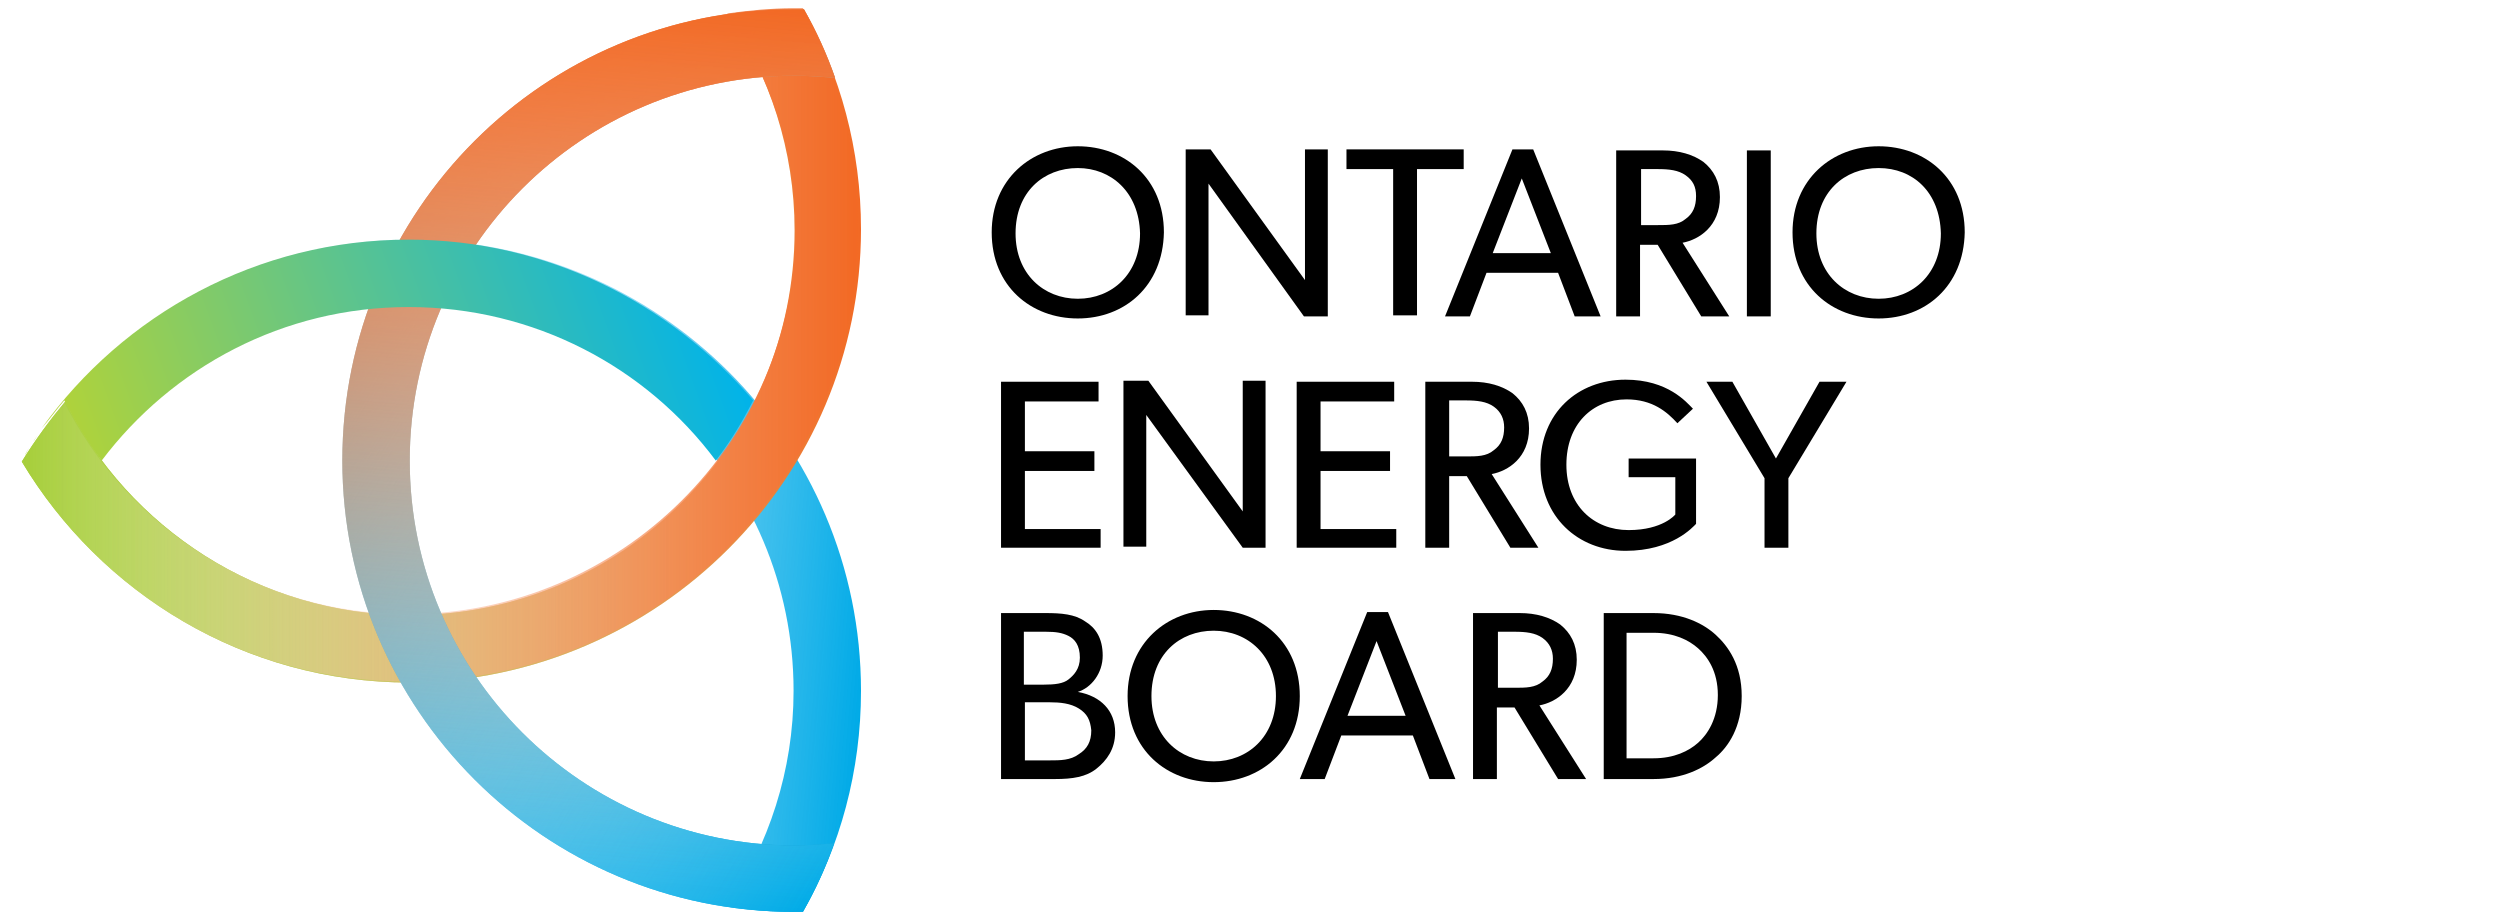 <svg xmlns="http://www.w3.org/2000/svg" xmlns:xlink="http://www.w3.org/1999/xlink" id="Layer_1" x="0px" y="0px" width="241px" height="89px" viewBox="0 0 241 89" style="enable-background:new 0 0 241 89;" xml:space="preserve"><style type="text/css">	.st0{fill:url(#XMLID_50_);}	.st1{fill:url(#XMLID_51_);}	.st2{fill:url(#XMLID_52_);}	.st3{fill:url(#XMLID_53_);}	.st4{fill:url(#XMLID_54_);}	.st5{fill:url(#XMLID_55_);}	.st6{fill:url(#XMLID_56_);}	.st7{fill:url(#XMLID_57_);}	.st8{fill:url(#XMLID_58_);}	.st9{fill:url(#XMLID_59_);}	.st10{fill:url(#XMLID_60_);}	.st11{fill:url(#XMLID_61_);}	.st12{fill:url(#XMLID_62_);}</style><g id="XMLID_1_">	<path id="XMLID_2_" d="M103.9,30.7c-4.5,0-8.3-3.1-8.3-8.3c0-5.1,3.8-8.3,8.3-8.3c4.5,0,8.3,3.1,8.3,8.3  C112.1,27.6,108.4,30.7,103.9,30.7z M103.9,16.2c-3.3,0-6,2.3-6,6.3c0,3.9,2.7,6.3,6,6.3c3.3,0,6-2.4,6-6.3  C109.8,18.5,107.1,16.2,103.9,16.2z"></path>	<path id="XMLID_5_" d="M127.9,30.5h-2.2l-9.2-12.8c0,0,0,2.2,0,4.2v8.5h-2.2v-16h2.4l9.1,12.6c0,0,0-2,0-4.1v-8.5h2.2V30.5z"></path>	<path id="XMLID_7_" d="M141.1,16.3h-4.5v14.1h-2.3V16.3h-4.5v-1.9h11.3V16.3z"></path>	<path id="XMLID_9_" d="M154.3,30.5h-2.5l-1.6-4.2h-6.9l-1.6,4.2h-2.4l6.5-16.1h2L154.3,30.5z M149.5,24.4l-2.8-7.2l-2.8,7.2H149.5z  "></path>	<path id="XMLID_12_" d="M166.7,30.5H164l-4.2-6.9h-1.7v6.9h-2.3v-16h4.5c1.6,0,2.9,0.4,3.9,1.1c1,0.8,1.6,1.9,1.6,3.4  c0,2.8-2,4.1-3.6,4.4L166.7,30.5z M162.5,16.9c-0.7-0.5-1.6-0.6-2.7-0.6h-1.6v5.4h1.6c1.1,0,2,0,2.7-0.6c0.7-0.5,1-1.2,1-2.2  C163.5,18,163.2,17.4,162.5,16.9z"></path>	<path id="XMLID_15_" d="M170.7,30.5h-2.3v-16h2.3V30.5z"></path>	<path id="XMLID_17_" d="M181.1,30.7c-4.5,0-8.3-3.1-8.3-8.3c0-5.1,3.8-8.3,8.3-8.3c4.5,0,8.3,3.1,8.3,8.3  C189.3,27.6,185.6,30.7,181.1,30.7z M181.1,16.2c-3.3,0-6,2.3-6,6.3c0,3.9,2.7,6.3,6,6.3c3.3,0,6-2.4,6-6.3  C187,18.5,184.4,16.2,181.1,16.2z"></path>	<path id="XMLID_20_" d="M106.1,52.8h-9.6v-16h9.4v1.9h-7.1v4.8h6.7v1.9h-6.7v5.6h7.3V52.8z"></path>	<path id="XMLID_22_" d="M122,52.8h-2.2L110.5,40c0,0,0,2.2,0,4.2v8.5h-2.2v-16h2.4l9.1,12.6c0,0,0-2,0-4.1v-8.5h2.2V52.8z"></path>	<path id="XMLID_24_" d="M134.6,52.8h-9.6v-16h9.4v1.9h-7.1v4.8h6.7v1.9h-6.7v5.6h7.3V52.8z"></path>	<path id="XMLID_26_" d="M148.3,52.8h-2.7l-4.2-6.9h-1.7v6.9h-2.3v-16h4.5c1.6,0,2.9,0.4,3.9,1.1c1,0.8,1.6,1.9,1.6,3.4  c0,2.8-2,4.1-3.6,4.4L148.3,52.8z M144,39.2c-0.7-0.5-1.6-0.6-2.7-0.6h-1.6V44h1.6c1.1,0,2,0,2.7-0.6c0.7-0.5,1-1.2,1-2.2  C145,40.4,144.7,39.7,144,39.2z"></path>	<path id="XMLID_29_" d="M163.5,50.5c-0.3,0.3-2.3,2.6-6.8,2.6c-4.6,0-8.2-3.3-8.2-8.3c0-5,3.6-8.2,8.2-8.2c4.1,0,5.9,2.2,6.5,2.8  l-1.5,1.4c-1-1.1-2.4-2.3-4.9-2.3c-3.3,0-5.8,2.4-5.8,6.3c0,3.9,2.6,6.3,6,6.3c3.3,0,4.5-1.5,4.5-1.5v-3.6H157v-1.8h6.5V50.5z"></path>	<path id="XMLID_31_" d="M178,36.8l-5.6,9.3v6.7h-2.3v-6.7l-5.6-9.3h2.5l4.2,7.4l4.2-7.4H178z"></path>	<path id="XMLID_33_" d="M105.7,74.1c-1,0.8-2.3,1-4,1h-5.2v-16h4.3c1.5,0,2.8,0.1,3.8,0.8c1,0.6,1.7,1.6,1.7,3.3  c0,1.7-1.1,3.1-2.4,3.5v0c2.2,0.4,3.6,1.8,3.6,3.9C107.5,72.2,106.7,73.3,105.7,74.1z M103,61.3c-0.6-0.3-1.2-0.4-2.2-0.4h-2.1V66  h1.9c1.1,0,1.9-0.1,2.4-0.5c0.5-0.4,1.1-1,1.1-2.1C104.1,62.2,103.6,61.6,103,61.3z M104,68.3c-0.8-0.5-1.8-0.6-2.8-0.6h-2.4v5.6  h2.4c1,0,2,0,2.8-0.6c0.8-0.5,1.2-1.2,1.2-2.3C105.1,69.4,104.8,68.8,104,68.3z"></path>	<path id="XMLID_37_" d="M117,75.4c-4.5,0-8.3-3.1-8.3-8.3c0-5.1,3.8-8.3,8.3-8.3s8.3,3.1,8.3,8.3C125.3,72.3,121.5,75.4,117,75.4z   M117,60.8c-3.3,0-6,2.3-6,6.3c0,3.9,2.7,6.3,6,6.3c3.3,0,6-2.4,6-6.3C123,63.2,120.3,60.8,117,60.8z"></path>	<path id="XMLID_40_" d="M140.3,75.1h-2.5l-1.6-4.2h-6.9l-1.6,4.2h-2.4l6.5-16.1h2L140.3,75.1z M135.5,69l-2.8-7.2l-2.8,7.2H135.5z"></path>	<path id="XMLID_43_" d="M152.9,75.1h-2.7l-4.2-6.9h-1.7v6.9h-2.3v-16h4.5c1.6,0,2.9,0.4,3.9,1.1c1,0.8,1.6,1.9,1.6,3.4  c0,2.8-2,4.1-3.6,4.4L152.9,75.1z M148.7,61.5c-0.7-0.5-1.6-0.6-2.7-0.6h-1.6v5.4h1.6c1.1,0,2,0,2.7-0.6c0.7-0.5,1-1.2,1-2.2  C149.7,62.7,149.4,62,148.7,61.5z"></path>	<path id="XMLID_46_" d="M165.4,73c-1.2,1.1-3.2,2.1-6,2.1h-4.8v-16h4.8c2.8,0,4.8,1,6,2.1c1.2,1.1,2.5,2.9,2.5,5.9  C167.9,70.1,166.6,72,165.4,73z M163.7,62.5c-0.9-0.8-2.3-1.5-4.3-1.5h-2.6v12.1h2.6c2,0,3.4-0.7,4.3-1.5c0.9-0.8,1.9-2.3,1.9-4.6  S164.6,63.3,163.7,62.5z"></path></g><g id="XMLID_144_">	<linearGradient id="XMLID_50_" gradientUnits="userSpaceOnUse" x1="1.525" y1="50.546" x2="83.923" y2="57.755">		<stop offset="0" style="stop-color:#FFFFFF;stop-opacity:0"></stop>		<stop offset="1" style="stop-color:#00AAE7"></stop>	</linearGradient>	<path id="XMLID_252_" class="st0" d="M39.4,29.5c20.5,0,37.1,16.6,37.1,37.1c0,7.7-2.4,14.8-6.4,20.8c2.1,0.3,4.2,0.5,6.4,0.5  c0.3,0,0.6,0,0.9,0C81,81.6,83,74.3,83,66.6c0-24-19.5-43.5-43.5-43.5c-15.9,0-29.8,8.5-37.4,21.3c1.2,2,2.6,4,4.2,5.8  C12.3,37.9,24.9,29.5,39.4,29.5z"></path>	<linearGradient id="XMLID_51_" gradientUnits="userSpaceOnUse" x1="2.067" y1="33.212" x2="82.98" y2="33.212">		<stop offset="0" style="stop-color:#A6CE39"></stop>		<stop offset="1" style="stop-color:#F26924"></stop>	</linearGradient>	<path id="XMLID_251_" class="st1" d="M83,22.1c0-7.7-2-14.9-5.5-21.2c-0.3,0-0.6,0-0.9,0c-2.2,0-4.3,0.2-6.4,0.5  c4,5.9,6.4,13.1,6.4,20.8c0,20.5-16.6,37.1-37.1,37.1c-14.5,0-27.1-8.4-33.2-20.6c-1.5,1.8-2.9,3.7-4.2,5.8  c7.6,12.7,21.5,21.3,37.4,21.3C63.5,65.6,83,46.1,83,22.1z"></path>	<linearGradient id="XMLID_52_" gradientUnits="userSpaceOnUse" x1="2.067" y1="33.212" x2="82.98" y2="33.212">		<stop offset="0" style="stop-color:#A6CE39"></stop>		<stop offset="1" style="stop-color:#FFFFFF;stop-opacity:0"></stop>	</linearGradient>	<path id="XMLID_250_" class="st2" d="M83,22.1c0-7.7-2-14.9-5.5-21.2c-0.3,0-0.6,0-0.9,0c-2.2,0-4.3,0.2-6.4,0.5  c4,5.9,6.4,13.1,6.4,20.8c0,20.5-16.6,37.1-37.1,37.1c-14.5,0-27.1-8.4-33.2-20.6c-1.5,1.8-2.9,3.7-4.2,5.8  c7.6,12.7,21.5,21.3,37.4,21.3C63.5,65.6,83,46.1,83,22.1z"></path>	<linearGradient id="XMLID_53_" gradientUnits="userSpaceOnUse" x1="2.067" y1="33.212" x2="82.734" y2="33.212">		<stop offset="0" style="stop-color:#FFFFFF;stop-opacity:0"></stop>		<stop offset="1" style="stop-color:#F26924"></stop>	</linearGradient>	<path id="XMLID_249_" class="st3" d="M82.7,22.1c0-7.7-1.8-15-5.3-21.3c-0.3,0-0.6,0-0.9,0c-2.2,0-4.3,0.2-6.4,0.5  c4,5.9,6.6,13,6.6,20.7c0,20.5-16.9,37.2-37.4,37.2c-14.5,0-27.1-8.4-33.2-20.6c-1.5,1.8-2.9,3.7-4.2,5.8  c7.6,12.7,21.5,21.3,37.4,21.3C63.5,65.6,82.7,46.1,82.7,22.1z"></path>	<linearGradient id="XMLID_54_" gradientUnits="userSpaceOnUse" x1="3.211" y1="42.01" x2="3.96" y2="42.01">		<stop offset="0" style="stop-color:#A6CE39"></stop>		<stop offset="1" style="stop-color:#FFFFFF;stop-opacity:0"></stop>	</linearGradient>	<path id="XMLID_245_" class="st4" d="M3.2,42.6c0.2-0.4,0.5-0.7,0.7-1.1C3.7,41.8,3.5,42.2,3.2,42.6z"></path>	<linearGradient id="XMLID_55_" gradientUnits="userSpaceOnUse" x1="2.363" y1="43.445" x2="2.904" y2="43.445">		<stop offset="0" style="stop-color:#A6CE39"></stop>		<stop offset="1" style="stop-color:#FFFFFF;stop-opacity:0"></stop>	</linearGradient>	<path id="XMLID_244_" class="st5" d="M2.4,43.9c0.2-0.3,0.4-0.6,0.5-0.9C2.7,43.3,2.5,43.6,2.4,43.9z"></path>	<linearGradient id="XMLID_56_" gradientUnits="userSpaceOnUse" x1="2.067" y1="44.587" x2="2.363" y2="44.587">		<stop offset="0" style="stop-color:#A6CE39"></stop>		<stop offset="1" style="stop-color:#FFFFFF;stop-opacity:0"></stop>	</linearGradient>	<path id="XMLID_243_" class="st6" d="M2.1,44.4C2.1,44.4,2.1,44.4,2.1,44.4c0.1,0.2,0.2,0.3,0.3,0.5C2.3,44.7,2.2,44.5,2.1,44.4z"></path>	<linearGradient id="XMLID_57_" gradientUnits="userSpaceOnUse" x1="3.961" y1="47.316" x2="4.074" y2="47.316">		<stop offset="0" style="stop-color:#A6CE39"></stop>		<stop offset="1" style="stop-color:#FFFFFF;stop-opacity:0"></stop>	</linearGradient>	<path id="XMLID_242_" class="st7" d="M4,47.2c0,0.1,0.1,0.1,0.1,0.2C4,47.3,4,47.3,4,47.2z"></path>	<linearGradient id="XMLID_58_" gradientUnits="userSpaceOnUse" x1="2.905" y1="45.916" x2="3.21" y2="45.916">		<stop offset="0" style="stop-color:#A6CE39"></stop>		<stop offset="1" style="stop-color:#FFFFFF;stop-opacity:0"></stop>	</linearGradient>	<path id="XMLID_241_" class="st8" d="M2.9,45.7C3,45.8,3.1,46,3.2,46.1C3.1,46,3,45.8,2.9,45.7z"></path>	<linearGradient id="XMLID_59_" gradientUnits="userSpaceOnUse" x1="56.733" y1="87.881" x2="56.733" y2="0.82">		<stop offset="0" style="stop-color:#00AAE7"></stop>		<stop offset="1" style="stop-color:#F26924"></stop>	</linearGradient>	<path id="XMLID_240_" class="st9" d="M76.6,81.5c-20.5,0-37.1-16.6-37.1-37.1c0-20.5,16.6-37.1,37.1-37.1c1.3,0,2.6,0.1,3.9,0.2  c-0.8-2.3-1.8-4.5-3-6.6c-0.3,0-0.6,0-0.9,0C52.5,0.8,33,20.3,33,44.4c0,24,19.5,43.5,43.5,43.5c0.3,0,0.6,0,0.9,0  c1.2-2.1,2.2-4.3,3-6.6C79.2,81.4,77.9,81.5,76.6,81.5z"></path>	<linearGradient id="XMLID_60_" gradientUnits="userSpaceOnUse" x1="94.7" y1="57.948" x2="37.509" y2="24.929">		<stop offset="0" style="stop-color:#00ABE7"></stop>		<stop offset="1" style="stop-color:#FFFFFF;stop-opacity:0"></stop>	</linearGradient>	<path id="XMLID_232_" class="st10" d="M76.6,81.5c-20.5,0-37.1-16.6-37.1-37.1c0-20.5,16.6-37.1,37.1-37.1c1.3,0,2.6,0.1,3.9,0.2  c-0.8-2.3-1.8-4.5-3-6.6c-0.3,0-0.6,0-0.9,0C52.5,0.8,33,20.3,33,44.4c0,24,19.5,43.5,43.5,43.5c0.3,0,0.6,0,0.9,0  c1.2-2.1,2.2-4.3,3-6.6C79.2,81.4,77.9,81.5,76.6,81.5z"></path>	<linearGradient id="XMLID_61_" gradientUnits="userSpaceOnUse" x1="54.608" y1="86.129" x2="62.187" y2="-0.492">		<stop offset="0" style="stop-color:#FFFFFF;stop-opacity:0"></stop>		<stop offset="1" style="stop-color:#F26924"></stop>	</linearGradient>	<path id="XMLID_146_" class="st11" d="M76.6,81.5c-20.5,0-37.1-16.6-37.1-37.1c0-20.5,16.6-37.1,37.1-37.1c1.3,0,2.6,0.1,3.9,0.2  c-0.8-2.3-1.8-4.5-3-6.6c-0.3,0-0.6,0-0.9,0C52.5,0.8,33,20.3,33,44.4c0,24,19.5,43.5,43.5,43.5c0.3,0,0.6,0,0.9,0  c1.2-2.1,2.2-4.3,3-6.6C79.2,81.4,77.9,81.5,76.6,81.5z"></path>	<linearGradient id="XMLID_62_" gradientUnits="userSpaceOnUse" x1="7.061" y1="49.51" x2="68.525" y2="27.14">		<stop offset="0" style="stop-color:#B7D433"></stop>		<stop offset="1" style="stop-color:#00B3EA"></stop>	</linearGradient>	<path id="XMLID_145_" class="st12" d="M6.2,38.6c1,2,2.2,4,3.6,5.8c6.8-9,17.5-14.8,29.6-14.8c12.1,0,22.9,5.8,29.6,14.8  c1.4-1.8,2.6-3.8,3.6-5.8c-8-9.4-19.9-15.5-33.2-15.5c-14.6,0-27.5,7.2-35.4,18.2C4.8,40.4,5.5,39.4,6.2,38.6z"></path></g></svg>